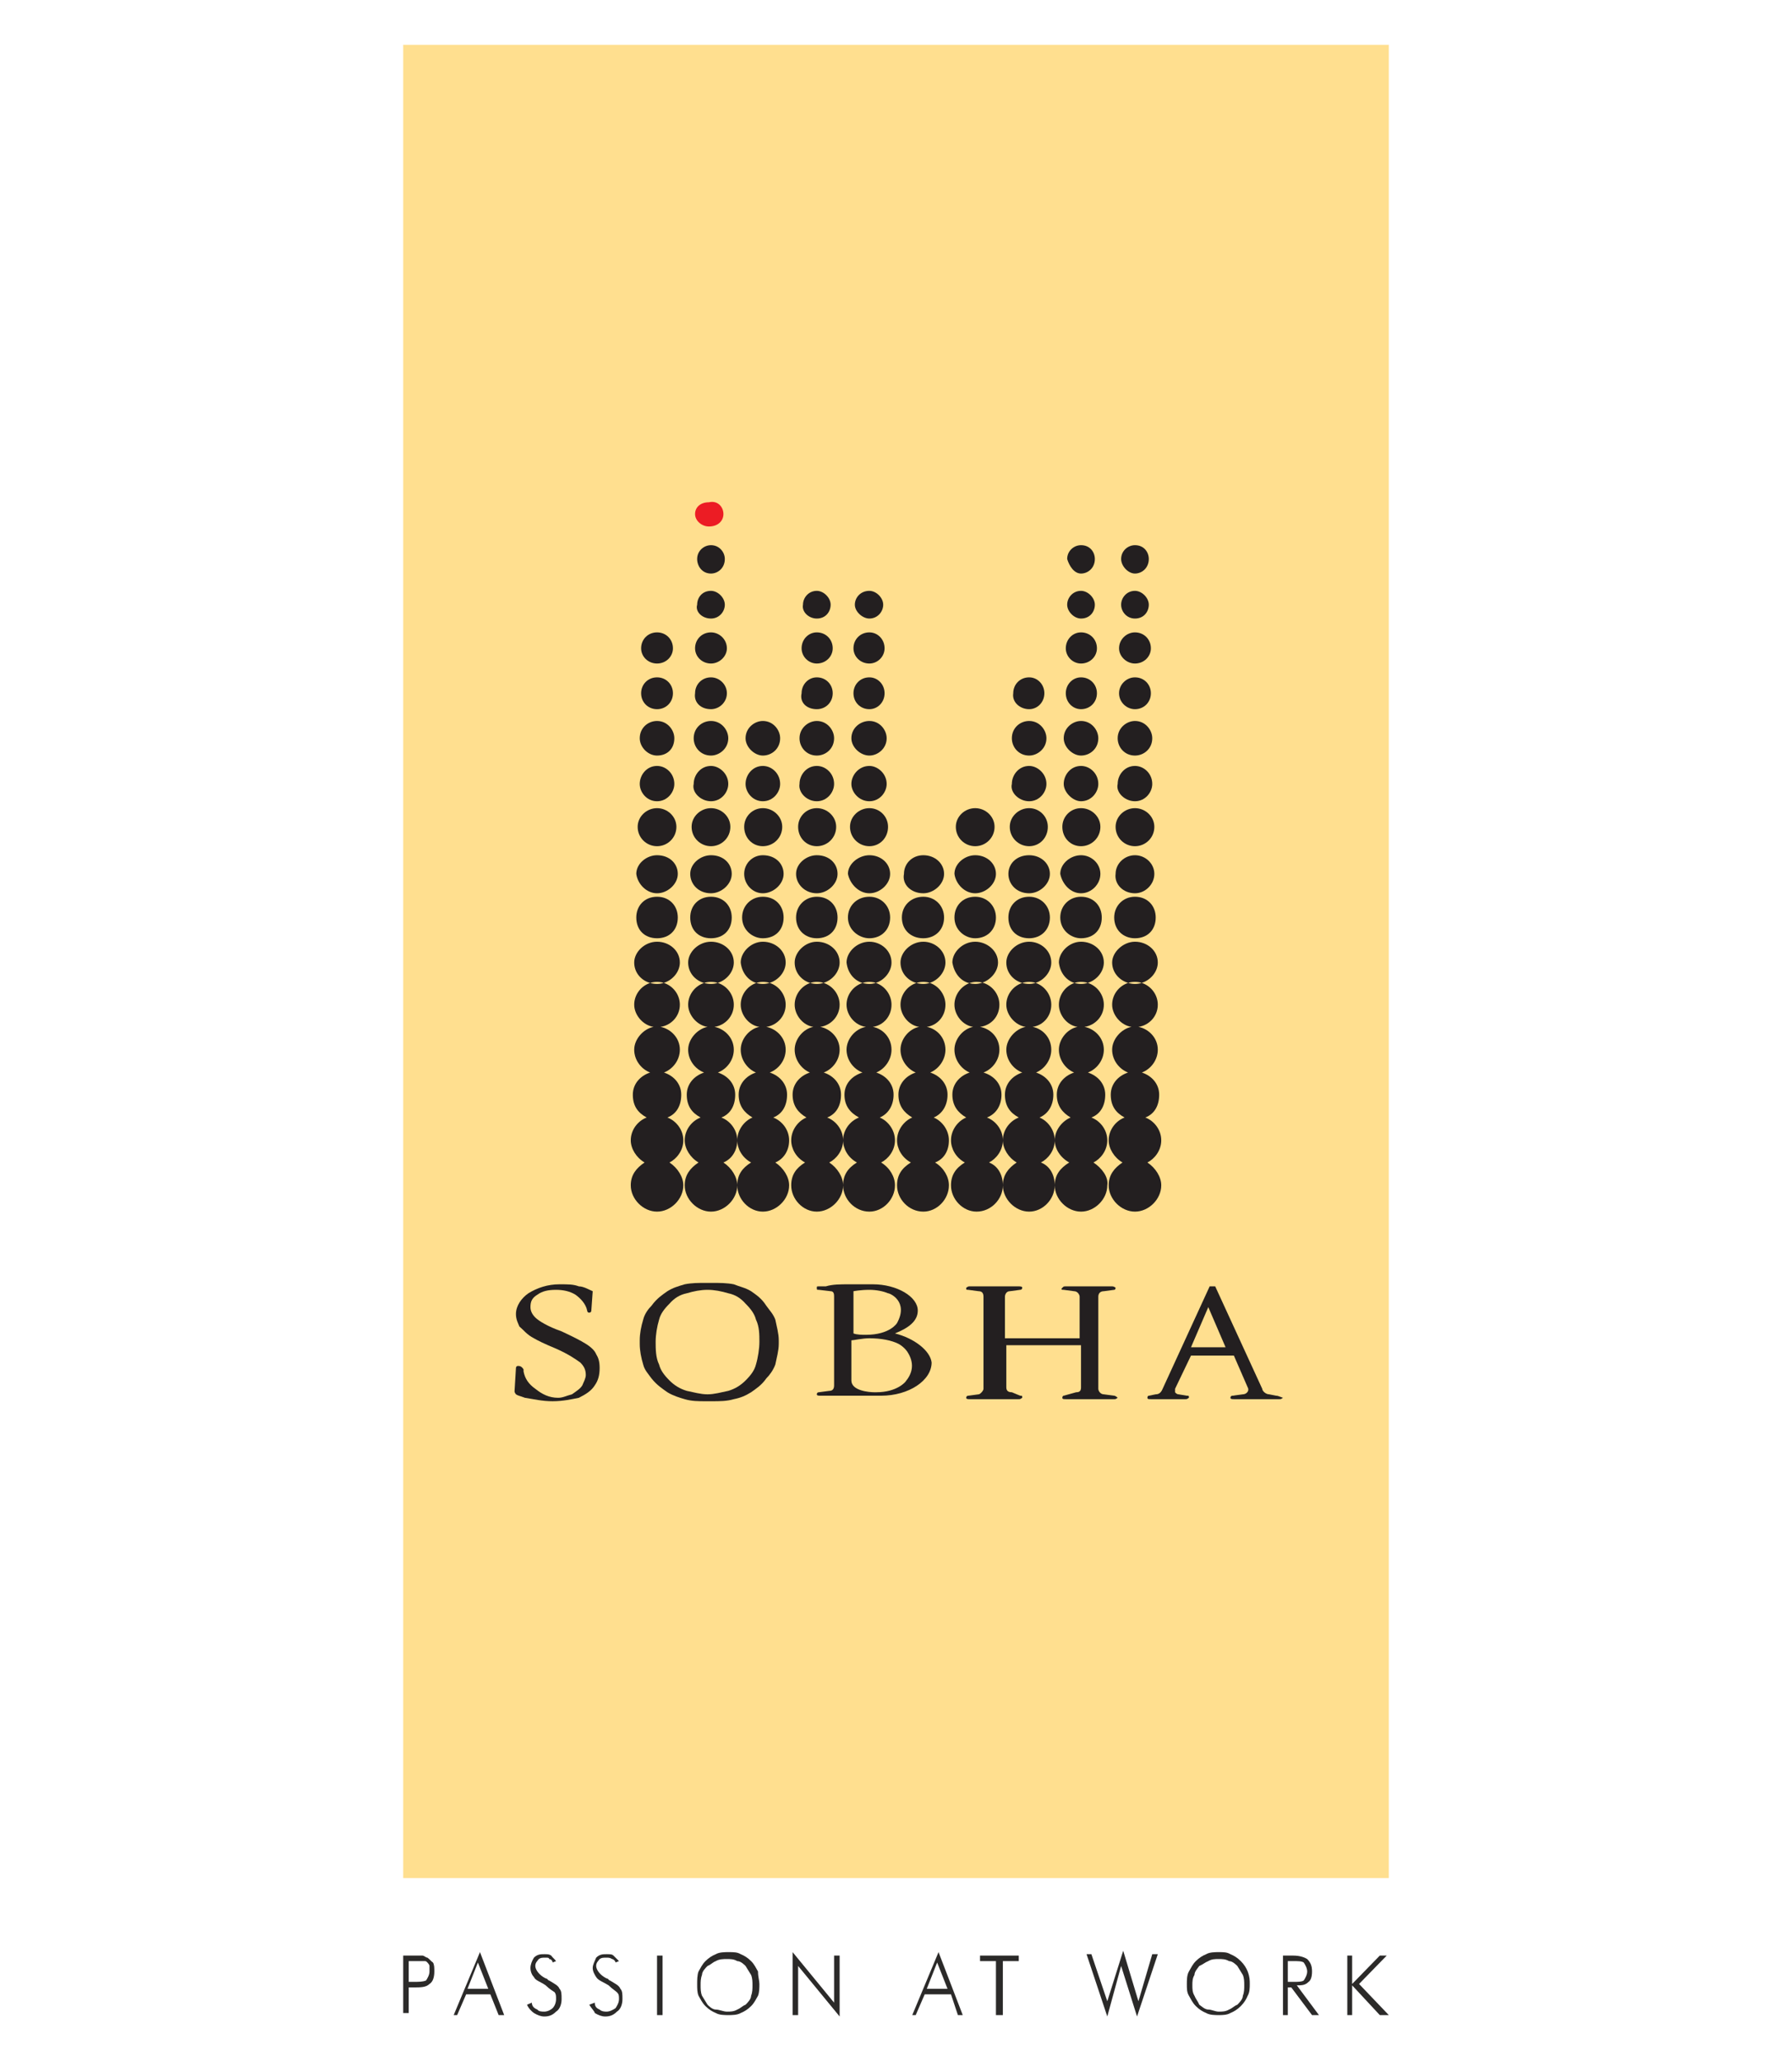 <svg width="200" height="230" viewBox="0 0 200 230" fill="none" xmlns="http://www.w3.org/2000/svg">
<path fill-rule="evenodd" clip-rule="evenodd" d="M45 218.13C45.386 218.13 46.93 218.13 47.161 218.13C47.316 218.13 47.547 218.361 47.702 218.361C47.933 218.516 48.088 218.747 48.319 218.902C48.474 219.133 48.474 219.519 48.474 219.905C48.474 220.523 48.319 221.063 47.933 221.295C47.547 221.681 46.93 221.681 46.158 221.681H45.617V224.537H45V218.13ZM45.617 221.063H46.004C46.775 221.063 47.161 221.063 47.547 220.909C47.702 220.677 47.933 220.291 47.933 219.905C47.933 219.674 47.933 219.519 47.933 219.288C47.933 219.133 47.702 218.902 47.702 218.902C47.547 218.747 47.547 218.747 47.316 218.747C47.161 218.747 46.775 218.747 46.389 218.747H45.617V221.063Z" fill="#2B2A29"/>
<path fill-rule="evenodd" clip-rule="evenodd" d="M50.635 224.768L53.568 217.744L56.27 224.768H55.653L54.726 222.453H52.025L51.021 224.768H50.635ZM52.179 221.835H54.495L53.337 218.902L52.179 221.835Z" fill="#2B2A29"/>
<path fill-rule="evenodd" clip-rule="evenodd" d="M58.818 223.611L59.358 223.379C59.358 223.765 59.59 223.996 59.975 224.151C60.13 224.382 60.516 224.382 60.747 224.382C61.133 224.382 61.519 224.151 61.674 223.996C61.905 223.765 62.06 223.379 62.06 222.993C62.06 222.607 62.06 222.453 61.905 222.221C61.674 222.067 61.288 221.835 60.902 221.449C60.361 221.063 59.744 220.909 59.59 220.523C59.358 220.291 59.203 219.905 59.203 219.519C59.203 219.133 59.358 218.747 59.59 218.361C59.975 217.975 60.361 217.975 60.747 217.975C61.133 217.975 61.288 217.975 61.519 218.13C61.674 218.361 61.905 218.516 62.06 218.747L61.674 218.902C61.674 218.747 61.519 218.516 61.288 218.516C61.288 218.361 61.133 218.361 60.902 218.361C60.516 218.361 60.361 218.361 60.13 218.516C59.975 218.747 59.744 218.902 59.744 219.288C59.744 219.674 60.13 220.291 60.902 220.677C61.133 220.677 61.133 220.909 61.288 220.909C61.905 221.295 62.291 221.449 62.446 221.835C62.677 222.067 62.677 222.453 62.677 222.993C62.677 223.611 62.446 224.151 62.06 224.382C61.674 224.768 61.288 224.923 60.747 224.923C60.361 224.923 59.975 224.768 59.59 224.537C59.358 224.382 58.972 223.996 58.818 223.611Z" fill="#2B2A29"/>
<path fill-rule="evenodd" clip-rule="evenodd" d="M65.765 223.611L66.382 223.379C66.382 223.765 66.537 223.996 66.923 224.151C67.154 224.382 67.54 224.382 67.695 224.382C68.081 224.382 68.467 224.151 68.698 223.996C68.853 223.765 69.084 223.379 69.084 222.993C69.084 222.607 69.084 222.453 68.853 222.221C68.698 222.067 68.312 221.835 67.926 221.449C67.309 221.063 66.768 220.909 66.537 220.523C66.382 220.291 66.151 219.905 66.151 219.519C66.151 219.133 66.382 218.747 66.537 218.361C66.923 217.975 67.309 217.975 67.695 217.975C68.081 217.975 68.312 217.975 68.467 218.13C68.698 218.361 68.853 218.516 69.084 218.747L68.698 218.902C68.698 218.747 68.467 218.516 68.312 218.516C68.081 218.361 67.926 218.361 67.695 218.361C67.309 218.361 67.154 218.361 66.923 218.516C66.768 218.747 66.537 218.902 66.537 219.288C66.537 219.674 66.923 220.291 67.695 220.677C67.926 220.677 67.926 220.909 68.081 220.909C68.698 221.295 69.084 221.449 69.239 221.835C69.47 222.067 69.47 222.453 69.47 222.993C69.47 223.611 69.239 224.151 68.853 224.382C68.467 224.768 68.081 224.923 67.54 224.923C67.154 224.923 66.768 224.768 66.382 224.537C66.382 224.382 65.996 223.996 65.765 223.611Z" fill="#2B2A29"/>
<path d="M73.33 224.768V218.13H73.947V224.768H73.33Z" fill="#2B2A29"/>
<path fill-rule="evenodd" clip-rule="evenodd" d="M84.754 221.295C84.754 221.681 84.754 222.221 84.6 222.607C84.368 222.993 84.214 223.379 83.828 223.765C83.442 224.151 83.056 224.382 82.67 224.537C82.284 224.768 81.667 224.768 81.281 224.768C80.895 224.768 80.277 224.768 79.891 224.537C79.505 224.382 79.119 224.151 78.733 223.765C78.347 223.379 78.193 222.993 77.961 222.607C77.807 222.221 77.807 221.835 77.807 221.295C77.807 220.909 77.807 220.291 77.961 219.905C78.193 219.519 78.347 219.133 78.733 218.747C79.119 218.361 79.505 218.13 79.891 217.975C80.277 217.744 80.895 217.744 81.281 217.744C81.898 217.744 82.284 217.744 82.67 217.975C83.056 218.13 83.442 218.361 83.828 218.747C84.214 219.133 84.368 219.519 84.6 219.905C84.6 220.523 84.754 220.909 84.754 221.295ZM81.126 224.382C81.512 224.382 81.898 224.382 82.284 224.151C82.67 223.996 82.825 223.765 83.21 223.611C83.442 223.379 83.828 222.993 83.828 222.607C83.983 222.221 83.983 221.835 83.983 221.449C83.983 221.063 83.983 220.677 83.828 220.291C83.597 219.905 83.442 219.674 83.21 219.288C83.056 219.133 82.67 218.747 82.284 218.747C81.898 218.516 81.512 218.516 81.126 218.516C80.74 218.516 80.277 218.516 79.891 218.747C79.505 218.902 79.351 219.133 78.965 219.288C78.733 219.519 78.347 219.905 78.347 220.291C78.193 220.677 78.193 221.063 78.193 221.449C78.193 221.835 78.193 222.221 78.347 222.607C78.579 222.993 78.733 223.225 78.965 223.611C79.119 223.765 79.505 224.151 79.891 224.151C80.277 224.151 80.74 224.382 81.126 224.382Z" fill="#2B2A29"/>
<path d="M88.46 224.768V217.744L93.091 223.379V218.13H93.709V224.923L89.077 219.288V224.768H88.46Z" fill="#2B2A29"/>
<path fill-rule="evenodd" clip-rule="evenodd" d="M101.814 224.768L104.747 217.744L107.449 224.768H106.909L106.137 222.453H103.204L102.2 224.768H101.814ZM103.435 221.835H105.751L104.593 218.902L103.435 221.835Z" fill="#2B2A29"/>
<path d="M111.154 224.768V218.747H109.379V218.13H113.702V218.747H111.926V224.768H111.154Z" fill="#2B2A29"/>
<path d="M123.582 224.923L121.267 217.975H121.807L123.582 223.225L125.358 217.589L127.056 223.225L128.6 217.975H129.218L126.902 224.923L125.126 219.288L123.582 224.923Z" fill="#2B2A29"/>
<path fill-rule="evenodd" clip-rule="evenodd" d="M139.484 221.295C139.484 221.681 139.484 222.221 139.253 222.607C139.098 222.993 138.867 223.379 138.481 223.765C138.095 224.151 137.709 224.382 137.323 224.537C136.937 224.768 136.396 224.768 136.011 224.768C135.625 224.768 135.007 224.768 134.621 224.537C134.235 224.382 133.849 224.151 133.463 223.765C133.077 223.379 132.923 222.993 132.691 222.607C132.46 222.221 132.46 221.835 132.46 221.295C132.46 220.909 132.46 220.291 132.691 219.905C132.923 219.519 133.077 219.133 133.463 218.747C133.849 218.361 134.235 218.13 134.621 217.975C135.007 217.744 135.625 217.744 136.011 217.744C136.551 217.744 136.937 217.744 137.323 217.975C137.709 218.13 138.095 218.361 138.481 218.747C138.867 219.133 139.098 219.519 139.253 219.905C139.484 220.523 139.484 220.909 139.484 221.295ZM136.011 224.382C136.396 224.382 136.782 224.382 137.168 224.151C137.554 223.996 137.709 223.765 138.095 223.611C138.326 223.379 138.712 222.993 138.712 222.607C138.867 222.221 138.867 221.835 138.867 221.449C138.867 221.063 138.867 220.677 138.712 220.291C138.481 219.905 138.326 219.674 138.095 219.288C137.94 219.133 137.554 218.747 137.168 218.747C136.782 218.516 136.396 218.516 136.011 218.516C135.625 218.516 135.239 218.516 134.853 218.747C134.467 218.902 134.235 219.133 133.849 219.288C133.695 219.519 133.309 219.905 133.309 220.291C133.077 220.677 133.077 221.063 133.077 221.449C133.077 221.835 133.077 222.221 133.309 222.607C133.463 222.993 133.695 223.225 133.849 223.611C134.081 223.765 134.467 224.151 134.853 224.151C135.239 224.151 135.625 224.382 136.011 224.382Z" fill="#2B2A29"/>
<path fill-rule="evenodd" clip-rule="evenodd" d="M147.204 224.768H146.432L144.116 221.681H143.73V224.768H143.189V218.13H144.347C145.119 218.13 145.66 218.361 145.891 218.516C146.277 218.902 146.432 219.288 146.432 219.905C146.432 220.523 146.277 220.909 146.046 221.063C145.66 221.449 145.274 221.449 144.733 221.449L147.204 224.768ZM143.73 221.063H144.347C144.888 221.063 145.274 221.063 145.505 220.909C145.66 220.677 145.891 220.291 145.891 219.905C145.891 219.519 145.66 219.133 145.505 218.902C145.274 218.747 144.888 218.747 144.347 218.747H143.73V221.063Z" fill="#2B2A29"/>
<path d="M150.368 224.768V218.13H150.909V221.295L153.996 218.13H154.768L151.681 221.295L155 224.768H153.996L150.909 221.449V224.768H150.368Z" fill="#2B2A29"/>
<path d="M45 5H155V209.484H45V5Z" fill="#FFDF8F"/>
<path fill-rule="evenodd" clip-rule="evenodd" d="M80.74 57.337C80.74 58.109 80.123 58.726 79.119 58.726C78.347 58.726 77.575 58.109 77.575 57.337C77.575 56.565 78.193 56.025 79.119 56.025C80.123 55.793 80.74 56.565 80.74 57.337Z" fill="#EC1C24"/>
<path fill-rule="evenodd" clip-rule="evenodd" d="M70.782 107.358C70.782 106.2 71.94 105.042 73.33 105.042C74.719 105.042 75.877 106.046 75.877 107.358C75.877 108.361 75.113 109.311 74.079 109.635C73.847 109.558 73.592 109.519 73.33 109.519C73.06 109.519 72.797 109.566 72.558 109.643C71.539 109.349 70.782 108.477 70.782 107.358ZM73.33 109.751C73.06 109.751 72.797 109.712 72.558 109.643C71.539 109.975 70.782 110.947 70.782 112.067C70.782 113.225 71.786 114.382 72.944 114.537C71.786 114.768 70.782 115.926 70.782 117.084C70.782 118.242 71.554 119.246 72.558 119.632C71.4 120.018 70.628 120.944 70.628 122.102C70.628 123.337 71.168 124.109 72.172 124.649C71.168 125.035 70.397 126.039 70.397 127.196C70.397 128.123 71.014 129.126 71.94 129.667C71.014 130.284 70.397 131.056 70.397 132.214C70.397 133.758 71.786 135.147 73.33 135.147C74.874 135.147 76.263 133.758 76.263 132.214C76.263 131.288 75.646 130.284 74.719 129.667C75.491 129.281 76.263 128.354 76.263 127.196C76.263 126.039 75.491 125.035 74.488 124.649C75.491 124.263 76.032 123.337 76.032 122.102C76.032 120.944 75.26 120.018 74.102 119.632C75.105 119.246 75.877 118.242 75.877 117.084C75.877 115.772 74.874 114.768 73.716 114.537C74.874 114.382 75.877 113.379 75.877 112.067C75.877 110.94 75.113 109.959 74.079 109.635C73.847 109.712 73.592 109.751 73.33 109.751ZM71.014 102.34C71.014 101.028 71.94 100.025 73.33 100.025C74.719 100.025 75.646 101.028 75.646 102.34C75.646 103.73 74.719 104.656 73.33 104.656C71.94 104.656 71.014 103.73 71.014 102.34ZM71.014 97.477C71.014 96.319 72.172 95.393 73.33 95.393C74.719 95.393 75.646 96.319 75.646 97.477C75.646 98.635 74.488 99.639 73.33 99.639C72.172 99.639 71.168 98.635 71.014 97.477ZM71.168 92.228C71.168 91.07 72.172 90.144 73.33 90.144C74.488 90.144 75.491 91.07 75.491 92.228C75.491 93.463 74.488 94.389 73.33 94.389C72.172 94.389 71.168 93.463 71.168 92.228ZM71.4 87.442C71.4 86.439 72.172 85.435 73.33 85.435C74.333 85.435 75.26 86.284 75.26 87.442C75.26 88.368 74.488 89.372 73.33 89.372C72.172 89.372 71.4 88.368 71.4 87.442ZM71.4 82.347C71.4 81.189 72.326 80.418 73.33 80.418C74.488 80.418 75.26 81.421 75.26 82.347C75.26 83.505 74.488 84.277 73.33 84.277C72.326 84.277 71.4 83.351 71.4 82.347ZM71.554 77.33C71.554 76.326 72.326 75.554 73.33 75.554C74.333 75.554 75.105 76.326 75.105 77.33C75.105 78.333 74.333 79.105 73.33 79.105C72.326 79.105 71.554 78.333 71.554 77.33ZM71.554 72.312C71.554 71.309 72.326 70.537 73.33 70.537C74.333 70.537 75.105 71.309 75.105 72.312C75.105 73.239 74.333 74.01 73.33 74.01C72.326 74.01 71.554 73.239 71.554 72.312ZM82.284 132.214C82.284 133.758 80.895 135.147 79.351 135.147C77.807 135.147 76.418 133.758 76.418 132.214C76.418 131.056 77.035 130.284 77.961 129.667C77.035 129.126 76.418 128.123 76.418 127.196C76.418 126.039 77.189 125.035 78.193 124.649C77.189 124.109 76.649 123.337 76.649 122.102C76.649 120.944 77.421 120.018 78.579 119.632C77.575 119.246 76.803 118.242 76.803 117.084C76.803 115.926 77.807 114.768 78.965 114.537C77.807 114.382 76.803 113.225 76.803 112.067C76.803 110.947 77.56 109.975 78.579 109.643C78.818 109.712 79.081 109.751 79.351 109.751C79.613 109.751 79.868 109.712 80.1 109.635C81.134 109.959 81.898 110.94 81.898 112.067C81.898 113.379 80.895 114.382 79.737 114.537C80.895 114.768 81.898 115.772 81.898 117.084C81.898 118.242 81.126 119.246 80.123 119.632C81.281 120.018 82.053 120.944 82.053 122.102C82.053 123.337 81.512 124.263 80.509 124.649C81.512 125.035 82.284 126.039 82.284 127.196C82.284 128.354 81.667 129.281 80.74 129.667C81.667 130.284 82.284 131.288 82.284 132.214ZM78.579 109.643C77.56 109.349 76.803 108.477 76.803 107.358C76.803 106.2 77.961 105.042 79.351 105.042C80.74 105.042 81.898 106.046 81.898 107.358C81.898 108.361 81.134 109.311 80.1 109.635C79.868 109.558 79.613 109.519 79.351 109.519C79.081 109.519 78.818 109.566 78.579 109.643ZM77.035 102.34C77.035 101.028 77.961 100.025 79.351 100.025C80.74 100.025 81.667 101.028 81.667 102.34C81.667 103.73 80.74 104.656 79.351 104.656C77.961 104.656 77.035 103.73 77.035 102.34ZM77.035 97.477C77.035 96.319 78.193 95.393 79.351 95.393C80.74 95.393 81.667 96.319 81.667 97.477C81.667 98.635 80.509 99.639 79.351 99.639C77.961 99.639 77.035 98.635 77.035 97.477ZM77.189 92.228C77.189 91.07 78.193 90.144 79.351 90.144C80.509 90.144 81.512 91.07 81.512 92.228C81.512 93.463 80.509 94.389 79.351 94.389C78.193 94.389 77.189 93.463 77.189 92.228ZM77.421 87.442C77.421 86.439 78.193 85.435 79.351 85.435C80.277 85.435 81.281 86.284 81.281 87.442C81.281 88.368 80.509 89.372 79.351 89.372C78.193 89.372 77.189 88.368 77.421 87.442ZM77.421 82.347C77.421 81.189 78.347 80.418 79.351 80.418C80.509 80.418 81.281 81.421 81.281 82.347C81.281 83.505 80.277 84.277 79.351 84.277C78.193 84.277 77.421 83.351 77.421 82.347ZM77.575 77.33C77.575 76.326 78.347 75.554 79.351 75.554C80.277 75.554 81.126 76.326 81.126 77.33C81.126 78.333 80.277 79.105 79.351 79.105C78.193 79.105 77.421 78.333 77.575 77.33ZM77.575 72.312C77.575 71.309 78.347 70.537 79.351 70.537C80.277 70.537 81.126 71.309 81.126 72.312C81.126 73.239 80.277 74.01 79.351 74.01C78.347 74.01 77.575 73.239 77.575 72.312ZM77.807 67.449C77.807 66.677 78.347 65.905 79.351 65.905C80.123 65.905 80.895 66.677 80.895 67.449C80.895 68.221 80.277 68.993 79.351 68.993C78.347 68.993 77.575 68.221 77.807 67.449ZM77.807 62.354C77.807 61.428 78.579 60.81 79.351 60.81C80.277 60.81 80.895 61.583 80.895 62.354C80.895 63.358 80.123 63.975 79.351 63.975C78.347 63.975 77.807 63.126 77.807 62.354ZM88.074 132.214C88.074 133.758 86.684 135.147 85.14 135.147C83.597 135.147 82.284 133.758 82.284 132.214C82.284 131.056 82.825 130.284 83.828 129.667C82.825 129.126 82.284 128.123 82.284 127.196C82.284 126.039 83.056 125.035 83.983 124.649C83.056 124.109 82.439 123.337 82.439 122.102C82.439 120.944 83.21 120.018 84.368 119.632C83.442 119.246 82.67 118.242 82.67 117.084C82.67 115.926 83.597 114.768 84.754 114.537C83.597 114.382 82.67 113.225 82.67 112.067C82.67 110.94 83.427 109.975 84.407 109.643C84.639 109.712 84.886 109.751 85.14 109.751C85.403 109.751 85.657 109.712 85.889 109.635C86.924 109.959 87.688 110.94 87.688 112.067C87.688 113.379 86.684 114.382 85.526 114.537C86.684 114.768 87.688 115.772 87.688 117.084C87.688 118.242 86.916 119.246 85.912 119.632C87.07 120.018 87.842 120.944 87.842 122.102C87.842 123.337 87.302 124.263 86.298 124.649C87.302 125.035 88.074 126.039 88.074 127.196C88.074 128.354 87.456 129.281 86.53 129.667C87.456 130.284 88.074 131.288 88.074 132.214ZM84.407 109.643C83.465 109.342 82.794 108.477 82.67 107.358C82.67 106.2 83.828 105.042 85.14 105.042C86.53 105.042 87.688 106.046 87.688 107.358C87.688 108.361 86.924 109.311 85.889 109.635C85.657 109.558 85.403 109.519 85.14 109.519C84.886 109.519 84.646 109.566 84.407 109.643ZM82.825 102.34C82.825 101.028 83.828 100.025 85.14 100.025C86.53 100.025 87.456 101.028 87.456 102.34C87.456 103.73 86.53 104.656 85.14 104.656C83.983 104.656 82.825 103.73 82.825 102.34ZM83.056 97.477C83.056 96.319 83.983 95.393 85.14 95.393C86.53 95.393 87.456 96.319 87.456 97.477C87.456 98.635 86.298 99.639 85.14 99.639C83.983 99.639 83.056 98.635 83.056 97.477ZM83.056 92.228C83.056 91.07 83.983 90.144 85.14 90.144C86.298 90.144 87.302 91.07 87.302 92.228C87.302 93.463 86.298 94.389 85.14 94.389C83.983 94.389 83.056 93.463 83.056 92.228ZM83.21 87.442C83.21 86.439 83.983 85.435 85.14 85.435C86.144 85.435 87.07 86.284 87.07 87.442C87.07 88.368 86.298 89.372 85.14 89.372C83.983 89.372 83.21 88.368 83.21 87.442ZM83.21 82.347C83.21 81.189 84.214 80.418 85.14 80.418C86.298 80.418 87.07 81.421 87.07 82.347C87.07 83.505 86.144 84.277 85.14 84.277C84.214 84.277 83.21 83.351 83.21 82.347ZM94.095 132.214C94.095 133.758 92.705 135.147 91.161 135.147C89.618 135.147 88.305 133.758 88.305 132.214C88.305 131.056 88.846 130.284 89.849 129.667C88.846 129.126 88.305 128.123 88.305 127.196C88.305 126.039 89.077 125.035 90.004 124.649C89.077 124.109 88.46 123.337 88.46 122.102C88.46 120.944 89.232 120.018 90.389 119.632C89.463 119.246 88.691 118.242 88.691 117.084C88.691 115.926 89.618 114.768 90.775 114.537C89.618 114.382 88.691 113.225 88.691 112.067C88.691 110.947 89.448 109.975 90.428 109.643C90.66 109.712 90.907 109.751 91.161 109.751C91.424 109.751 91.679 109.712 91.91 109.635C92.945 109.959 93.709 110.94 93.709 112.067C93.709 113.379 92.705 114.382 91.547 114.537C92.705 114.768 93.709 115.772 93.709 117.084C93.709 118.242 92.937 119.246 91.933 119.632C93.091 120.018 93.863 120.944 93.863 122.102C93.863 123.337 93.323 124.263 92.319 124.649C93.323 125.035 94.095 126.039 94.095 127.196C94.095 128.354 93.323 129.281 92.551 129.667C93.477 130.284 94.095 131.288 94.095 132.214ZM90.428 109.643C89.448 109.349 88.691 108.477 88.691 107.358C88.691 106.2 89.849 105.042 91.161 105.042C92.551 105.042 93.709 106.046 93.709 107.358C93.709 108.361 92.945 109.311 91.91 109.635C91.679 109.558 91.424 109.519 91.161 109.519C90.907 109.519 90.66 109.566 90.428 109.643ZM88.846 102.34C88.846 101.028 89.849 100.025 91.161 100.025C92.551 100.025 93.477 101.028 93.477 102.34C93.477 103.73 92.551 104.656 91.161 104.656C89.849 104.656 88.846 103.73 88.846 102.34ZM88.846 97.477C88.846 96.319 90.004 95.393 91.161 95.393C92.551 95.393 93.477 96.319 93.477 97.477C93.477 98.635 92.319 99.639 91.161 99.639C89.849 99.639 88.846 98.635 88.846 97.477ZM89.077 92.228C89.077 91.07 90.004 90.144 91.161 90.144C92.319 90.144 93.323 91.07 93.323 92.228C93.323 93.463 92.319 94.389 91.161 94.389C90.004 94.389 89.077 93.463 89.077 92.228ZM89.232 87.442C89.232 86.439 90.004 85.435 91.161 85.435C92.165 85.435 93.091 86.284 93.091 87.442C93.091 88.368 92.319 89.372 91.161 89.372C90.004 89.372 89.077 88.368 89.232 87.442ZM89.232 82.347C89.232 81.189 90.235 80.418 91.161 80.418C92.319 80.418 93.091 81.421 93.091 82.347C93.091 83.505 92.165 84.277 91.161 84.277C90.004 84.277 89.232 83.351 89.232 82.347ZM89.463 77.33C89.463 76.326 90.235 75.554 91.161 75.554C92.165 75.554 92.937 76.326 92.937 77.33C92.937 78.333 92.165 79.105 91.161 79.105C90.004 79.105 89.232 78.333 89.463 77.33ZM89.463 72.312C89.463 71.309 90.235 70.537 91.161 70.537C92.165 70.537 92.937 71.309 92.937 72.312C92.937 73.239 92.165 74.01 91.161 74.01C90.235 74.01 89.463 73.239 89.463 72.312ZM89.618 67.449C89.618 66.677 90.235 65.905 91.161 65.905C91.933 65.905 92.705 66.677 92.705 67.449C92.705 68.221 92.165 68.993 91.161 68.993C90.235 68.993 89.463 68.221 89.618 67.449ZM99.884 132.214C99.884 133.758 98.572 135.147 97.028 135.147C95.407 135.147 94.095 133.758 94.095 132.214C94.095 131.056 94.635 130.284 95.639 129.667C94.635 129.126 94.095 128.123 94.095 127.196C94.095 126.039 94.867 125.035 95.87 124.649C94.867 124.109 94.249 123.337 94.249 122.102C94.249 120.944 95.021 120.018 96.256 119.632C95.253 119.246 94.481 118.242 94.481 117.084C94.481 115.926 95.407 114.768 96.642 114.537C95.407 114.382 94.481 113.225 94.481 112.067C94.481 110.947 95.237 109.975 96.264 109.643C96.503 109.712 96.758 109.751 97.028 109.751C97.275 109.751 97.514 109.712 97.746 109.635C98.734 109.959 99.498 110.94 99.498 112.067C99.498 113.379 98.572 114.382 97.414 114.537C98.572 114.768 99.498 115.772 99.498 117.084C99.498 118.242 98.726 119.246 97.8 119.632C98.958 120.018 99.73 120.944 99.73 122.102C99.73 123.337 99.112 124.263 98.186 124.649C99.112 125.035 99.884 126.039 99.884 127.196C99.884 128.354 99.112 129.281 98.34 129.667C99.344 130.284 99.884 131.288 99.884 132.214ZM96.264 109.643C95.276 109.342 94.604 108.477 94.481 107.358C94.481 106.2 95.639 105.042 97.028 105.042C98.34 105.042 99.498 106.046 99.498 107.358C99.498 108.361 98.734 109.311 97.746 109.635C97.514 109.558 97.275 109.519 97.028 109.519C96.758 109.519 96.503 109.566 96.264 109.643ZM94.635 102.34C94.635 101.028 95.639 100.025 97.028 100.025C98.34 100.025 99.344 101.028 99.344 102.34C99.344 103.73 98.34 104.656 97.028 104.656C95.87 104.656 94.635 103.73 94.635 102.34ZM94.635 97.477C94.635 96.319 95.87 95.393 97.028 95.393C98.34 95.393 99.344 96.319 99.344 97.477C99.344 98.635 98.186 99.639 97.028 99.639C95.87 99.639 94.867 98.635 94.635 97.477ZM94.867 92.228C94.867 91.07 95.87 90.144 97.028 90.144C98.186 90.144 99.112 91.07 99.112 92.228C99.112 93.463 98.186 94.389 97.028 94.389C95.87 94.389 94.867 93.463 94.867 92.228ZM95.021 87.442C95.021 86.439 95.87 85.435 97.028 85.435C97.954 85.435 98.958 86.284 98.958 87.442C98.958 88.368 98.186 89.372 97.028 89.372C95.87 89.372 95.021 88.368 95.021 87.442ZM95.021 82.347C95.021 81.189 96.025 80.418 97.028 80.418C98.186 80.418 98.958 81.421 98.958 82.347C98.958 83.505 97.954 84.277 97.028 84.277C96.025 84.277 95.021 83.351 95.021 82.347ZM95.253 77.33C95.253 76.326 96.025 75.554 97.028 75.554C97.954 75.554 98.726 76.326 98.726 77.33C98.726 78.333 97.954 79.105 97.028 79.105C96.025 79.105 95.253 78.333 95.253 77.33ZM95.253 72.312C95.253 71.309 96.025 70.537 97.028 70.537C97.954 70.537 98.726 71.309 98.726 72.312C98.726 73.239 97.954 74.01 97.028 74.01C96.025 74.01 95.253 73.239 95.253 72.312ZM95.407 67.449C95.407 66.677 96.025 65.905 97.028 65.905C97.8 65.905 98.572 66.677 98.572 67.449C98.572 68.221 97.954 68.993 97.028 68.993C96.256 68.993 95.407 68.221 95.407 67.449ZM105.905 132.214C105.905 133.758 104.593 135.147 103.049 135.147C101.428 135.147 100.116 133.758 100.116 132.214C100.116 131.056 100.656 130.284 101.66 129.667C100.656 129.126 100.116 128.123 100.116 127.196C100.116 126.039 100.888 125.035 101.814 124.649C100.888 124.109 100.27 123.337 100.27 122.102C100.27 120.944 101.042 120.018 102.2 119.632C101.274 119.246 100.502 118.242 100.502 117.084C100.502 115.926 101.428 114.768 102.586 114.537C101.428 114.382 100.502 113.225 100.502 112.067C100.502 110.947 101.258 109.975 102.277 109.643C102.516 109.712 102.779 109.751 103.049 109.751C103.296 109.751 103.535 109.712 103.767 109.635C104.755 109.959 105.519 110.94 105.519 112.067C105.519 113.379 104.593 114.382 103.435 114.537C104.593 114.768 105.519 115.772 105.519 117.084C105.519 118.242 104.747 119.246 103.821 119.632C104.979 120.018 105.751 120.944 105.751 122.102C105.751 123.337 105.133 124.263 104.207 124.649C105.133 125.035 105.905 126.039 105.905 127.196C105.905 128.354 105.365 129.281 104.361 129.667C105.365 130.284 105.905 131.288 105.905 132.214ZM102.277 109.643C101.258 109.349 100.502 108.477 100.502 107.358C100.502 106.2 101.66 105.042 103.049 105.042C104.361 105.042 105.519 106.046 105.519 107.358C105.519 108.361 104.755 109.311 103.767 109.635C103.535 109.558 103.296 109.519 103.049 109.519C102.779 109.519 102.516 109.566 102.277 109.643ZM100.656 102.34C100.656 101.028 101.66 100.025 103.049 100.025C104.361 100.025 105.365 101.028 105.365 102.34C105.365 103.73 104.361 104.656 103.049 104.656C101.66 104.656 100.656 103.73 100.656 102.34ZM100.888 97.477C100.888 96.319 101.814 95.393 103.049 95.393C104.361 95.393 105.365 96.319 105.365 97.477C105.365 98.635 104.207 99.639 103.049 99.639C101.66 99.639 100.656 98.635 100.888 97.477ZM106.291 107.358C106.291 106.2 107.449 105.042 108.839 105.042C110.151 105.042 111.386 106.046 111.386 107.358C111.386 108.331 110.614 109.257 109.649 109.604C109.441 109.55 109.217 109.519 108.993 109.519C108.715 109.519 108.437 109.573 108.182 109.666C107.156 109.404 106.484 108.516 106.291 107.358ZM109.649 109.604C110.73 109.898 111.54 110.901 111.54 112.067C111.54 113.379 110.614 114.382 109.379 114.537C110.614 114.768 111.54 115.772 111.54 117.084C111.54 118.242 110.768 119.246 109.765 119.632C111 120.018 111.772 120.944 111.772 122.102C111.772 123.337 111.154 124.263 110.151 124.649C111.154 125.035 111.926 126.039 111.926 127.196C111.926 128.354 111.154 129.281 110.382 129.667C111.386 130.053 111.926 131.056 111.926 132.214C111.926 131.056 112.544 130.284 113.47 129.667C112.544 129.126 111.926 128.123 111.926 127.196C111.926 126.039 112.698 125.035 113.702 124.649C112.698 124.109 112.158 123.337 112.158 122.102C112.158 120.944 112.93 120.018 114.088 119.632C113.084 119.246 112.312 118.242 112.312 117.084C112.312 115.926 113.316 114.768 114.474 114.537C113.316 114.382 112.312 113.225 112.312 112.067C112.312 110.947 113.069 109.975 114.088 109.643C114.327 109.712 114.589 109.751 114.86 109.751C115.107 109.751 115.346 109.712 115.578 109.635C116.566 109.959 117.33 110.94 117.33 112.067C117.33 113.379 116.404 114.382 115.246 114.537C116.404 114.768 117.33 115.772 117.33 117.084C117.33 118.242 116.558 119.246 115.632 119.632C116.789 120.018 117.561 120.944 117.561 122.102C117.561 123.337 116.944 124.263 116.018 124.649C116.944 125.035 117.716 126.039 117.716 127.196C117.716 128.354 116.944 129.281 116.172 129.667C117.175 130.053 117.716 131.056 117.716 132.214C117.716 131.056 118.333 130.284 119.337 129.667C118.333 129.126 117.716 128.123 117.716 127.196C117.716 126.039 118.565 125.035 119.491 124.649C118.565 124.109 117.947 123.337 117.947 122.102C117.947 120.944 118.719 120.018 119.877 119.632C118.951 119.246 118.179 118.242 118.179 117.084C118.179 115.926 119.105 114.768 120.263 114.537C119.105 114.382 118.179 113.225 118.179 112.067C118.179 110.94 118.935 109.975 119.916 109.643C120.147 109.712 120.394 109.751 120.649 109.751C120.912 109.751 121.166 109.712 121.398 109.635C122.432 109.959 123.196 110.94 123.196 112.067C123.196 113.379 122.193 114.382 121.035 114.537C122.193 114.768 123.196 115.772 123.196 117.084C123.196 118.242 122.425 119.246 121.421 119.632C122.579 120.018 123.351 120.944 123.351 122.102C123.351 123.337 122.811 124.263 121.807 124.649C122.811 125.035 123.582 126.039 123.582 127.196C123.582 128.354 122.811 129.281 122.039 129.667C122.965 130.284 123.737 131.288 123.582 132.214C123.582 133.758 122.193 135.147 120.649 135.147C119.105 135.147 117.716 133.758 117.716 132.214C117.716 133.758 116.404 135.147 114.86 135.147C113.316 135.147 111.926 133.758 111.926 132.214C111.926 133.758 110.614 135.147 108.993 135.147C107.449 135.147 106.137 133.758 106.137 132.214C106.137 131.056 106.677 130.284 107.681 129.667C106.677 129.126 106.137 128.123 106.137 127.196C106.137 126.039 106.909 125.035 107.835 124.649C106.909 124.109 106.291 123.337 106.291 122.102C106.291 120.944 107.063 120.018 108.221 119.632C107.295 119.246 106.523 118.242 106.523 117.084C106.523 115.926 107.449 114.768 108.607 114.537C107.449 114.382 106.523 113.225 106.523 112.067C106.523 110.978 107.241 110.029 108.182 109.666C108.388 109.723 108.607 109.751 108.839 109.751C109.116 109.751 109.387 109.697 109.649 109.604ZM119.916 109.643C118.974 109.342 118.302 108.477 118.179 107.358C118.179 106.2 119.337 105.042 120.649 105.042C122.039 105.042 123.196 106.046 123.196 107.358C123.196 108.361 122.432 109.311 121.398 109.635C121.166 109.558 120.912 109.519 120.649 109.519C120.394 109.519 120.155 109.566 119.916 109.643ZM106.523 102.34C106.523 101.028 107.449 100.025 108.839 100.025C110.151 100.025 111.154 101.028 111.154 102.34C111.154 103.73 110.151 104.656 108.839 104.656C107.681 104.656 106.523 103.73 106.523 102.34ZM106.523 97.477C106.523 96.319 107.681 95.393 108.839 95.393C110.151 95.393 111.154 96.319 111.154 97.477C111.154 98.635 109.996 99.639 108.839 99.639C107.681 99.639 106.677 98.635 106.523 97.477ZM106.677 92.228C106.677 91.07 107.681 90.144 108.839 90.144C109.996 90.144 111 91.07 111 92.228C111 93.463 109.996 94.389 108.839 94.389C107.681 94.389 106.677 93.463 106.677 92.228ZM112.312 107.358C112.312 106.2 113.47 105.042 114.86 105.042C116.172 105.042 117.33 106.046 117.33 107.358C117.33 108.361 116.566 109.311 115.578 109.635C115.346 109.558 115.107 109.519 114.86 109.519C114.589 109.519 114.327 109.566 114.088 109.643C113.069 109.349 112.312 108.477 112.312 107.358ZM112.544 102.34C112.544 101.028 113.47 100.025 114.86 100.025C116.172 100.025 117.175 101.028 117.175 102.34C117.175 103.73 116.172 104.656 114.86 104.656C113.47 104.656 112.544 103.73 112.544 102.34ZM112.544 97.477C112.544 96.319 113.47 95.393 114.86 95.393C116.172 95.393 117.175 96.319 117.175 97.477C117.175 98.635 116.018 99.639 114.86 99.639C113.47 99.639 112.544 98.635 112.544 97.477ZM112.698 92.228C112.698 91.07 113.702 90.144 114.86 90.144C116.018 90.144 116.944 91.07 116.944 92.228C116.944 93.463 116.018 94.389 114.86 94.389C113.702 94.389 112.698 93.463 112.698 92.228ZM112.93 87.442C112.93 86.439 113.702 85.435 114.86 85.435C115.786 85.435 116.789 86.284 116.789 87.442C116.789 88.368 116.018 89.372 114.86 89.372C113.702 89.372 112.698 88.368 112.93 87.442ZM112.93 82.347C112.93 81.189 113.856 80.418 114.86 80.418C116.018 80.418 116.789 81.421 116.789 82.347C116.789 83.505 115.786 84.277 114.86 84.277C113.702 84.277 112.93 83.351 112.93 82.347ZM113.084 77.33C113.084 76.326 113.856 75.554 114.86 75.554C115.786 75.554 116.558 76.326 116.558 77.33C116.558 78.333 115.786 79.105 114.86 79.105C113.856 79.105 112.93 78.333 113.084 77.33ZM118.333 102.34C118.333 101.028 119.337 100.025 120.649 100.025C122.039 100.025 122.965 101.028 122.965 102.34C122.965 103.73 122.039 104.656 120.649 104.656C119.491 104.656 118.333 103.73 118.333 102.34ZM118.333 97.477C118.333 96.319 119.491 95.393 120.649 95.393C121.807 95.393 122.811 96.319 122.811 97.477C122.811 98.635 121.807 99.639 120.649 99.639C119.491 99.639 118.565 98.635 118.333 97.477ZM118.565 92.228C118.565 91.07 119.491 90.144 120.649 90.144C121.807 90.144 122.811 91.07 122.811 92.228C122.811 93.463 121.807 94.389 120.649 94.389C119.491 94.389 118.565 93.463 118.565 92.228ZM118.719 87.442C118.719 86.439 119.491 85.435 120.649 85.435C121.653 85.435 122.579 86.284 122.579 87.442C122.579 88.368 121.807 89.372 120.649 89.372C119.723 89.372 118.719 88.368 118.719 87.442ZM118.719 82.347C118.719 81.189 119.723 80.418 120.649 80.418C121.807 80.418 122.579 81.421 122.579 82.347C122.579 83.505 121.653 84.277 120.649 84.277C119.723 84.277 118.719 83.351 118.719 82.347ZM118.951 77.33C118.951 76.326 119.723 75.554 120.649 75.554C121.653 75.554 122.425 76.326 122.425 77.33C122.425 78.333 121.653 79.105 120.649 79.105C119.723 79.105 118.951 78.333 118.951 77.33ZM118.951 72.312C118.951 71.309 119.723 70.537 120.649 70.537C121.653 70.537 122.425 71.309 122.425 72.312C122.425 73.239 121.653 74.01 120.649 74.01C119.723 74.01 118.951 73.239 118.951 72.312ZM119.105 67.449C119.105 66.677 119.723 65.905 120.649 65.905C121.421 65.905 122.193 66.677 122.193 67.449C122.193 68.221 121.653 68.993 120.649 68.993C119.877 68.993 119.105 68.221 119.105 67.449ZM119.105 62.354C119.105 61.428 119.877 60.81 120.649 60.81C121.653 60.81 122.193 61.583 122.193 62.354C122.193 63.358 121.421 63.975 120.649 63.975C119.877 63.975 119.337 63.126 119.105 62.354ZM129.604 132.214C129.604 133.758 128.214 135.147 126.67 135.147C125.126 135.147 123.737 133.758 123.737 132.214C123.737 131.056 124.354 130.284 125.281 129.667C124.354 129.126 123.737 128.123 123.737 127.196C123.737 126.039 124.509 125.035 125.512 124.649C124.509 124.109 123.968 123.337 123.968 122.102C123.968 120.944 124.74 120.018 125.898 119.632C124.895 119.246 124.123 118.242 124.123 117.084C124.123 115.926 125.126 114.768 126.284 114.537C125.126 114.382 124.123 113.225 124.123 112.067C124.123 110.94 124.879 109.967 125.914 109.635C126.153 109.712 126.408 109.751 126.67 109.751C126.933 109.751 127.187 109.712 127.419 109.635C128.453 109.959 129.218 110.94 129.218 112.067C129.218 113.379 128.214 114.382 127.056 114.537C128.214 114.768 129.218 115.772 129.218 117.084C129.218 118.242 128.446 119.246 127.442 119.632C128.6 120.018 129.372 120.944 129.372 122.102C129.372 123.337 128.832 124.263 127.828 124.649C128.832 125.035 129.604 126.039 129.604 127.196C129.604 128.354 128.832 129.281 128.06 129.667C128.986 130.284 129.604 131.288 129.604 132.214ZM125.914 109.635C124.918 109.342 124.123 108.469 124.123 107.358C124.123 106.2 125.358 105.042 126.67 105.042C128.06 105.042 129.218 106.046 129.218 107.358C129.218 108.361 128.453 109.311 127.419 109.635C127.187 109.558 126.933 109.519 126.67 109.519C126.408 109.519 126.153 109.558 125.914 109.635ZM124.354 102.34C124.354 101.028 125.358 100.025 126.67 100.025C128.06 100.025 128.986 101.028 128.986 102.34C128.986 103.73 128.06 104.656 126.67 104.656C125.358 104.656 124.354 103.73 124.354 102.34ZM124.509 97.477C124.509 96.319 125.512 95.393 126.67 95.393C127.828 95.393 128.832 96.319 128.832 97.477C128.832 98.635 127.828 99.639 126.67 99.639C125.358 99.639 124.354 98.635 124.509 97.477ZM124.509 92.228C124.509 91.07 125.512 90.144 126.67 90.144C127.828 90.144 128.832 91.07 128.832 92.228C128.832 93.463 127.828 94.389 126.67 94.389C125.512 94.389 124.509 93.463 124.509 92.228ZM124.74 87.442C124.74 86.439 125.512 85.435 126.67 85.435C127.674 85.435 128.6 86.284 128.6 87.442C128.6 88.368 127.828 89.372 126.67 89.372C125.512 89.372 124.509 88.368 124.74 87.442ZM124.74 82.347C124.74 81.189 125.744 80.418 126.67 80.418C127.828 80.418 128.6 81.421 128.6 82.347C128.6 83.505 127.674 84.277 126.67 84.277C125.512 84.277 124.74 83.351 124.74 82.347ZM124.895 77.33C124.895 76.326 125.744 75.554 126.67 75.554C127.674 75.554 128.446 76.326 128.446 77.33C128.446 78.333 127.674 79.105 126.67 79.105C125.744 79.105 124.895 78.333 124.895 77.33ZM124.895 72.312C124.895 71.309 125.744 70.537 126.67 70.537C127.674 70.537 128.446 71.309 128.446 72.312C128.446 73.239 127.674 74.01 126.67 74.01C125.744 74.01 124.895 73.239 124.895 72.312ZM125.126 67.449C125.126 66.677 125.744 65.905 126.67 65.905C127.442 65.905 128.214 66.677 128.214 67.449C128.214 68.221 127.674 68.993 126.67 68.993C125.744 68.993 125.126 68.221 125.126 67.449ZM125.126 62.354C125.126 61.428 125.898 60.81 126.67 60.81C127.674 60.81 128.214 61.583 128.214 62.354C128.214 63.358 127.442 63.975 126.67 63.975C125.898 63.975 125.126 63.126 125.126 62.354Z" fill="#231F20"/>
<path fill-rule="evenodd" clip-rule="evenodd" d="M66.923 152.593C66.923 153.365 66.768 153.982 66.382 154.523C65.996 155.14 65.379 155.526 64.607 155.912C63.835 156.067 62.832 156.298 61.674 156.298C60.516 156.298 59.59 156.067 58.586 155.912C57.968 155.681 57.814 155.681 57.583 155.526C57.428 155.295 57.428 155.295 57.428 155.14L57.583 152.593C57.583 152.593 57.583 152.361 57.814 152.361C57.968 152.361 58.2 152.361 58.432 152.747V152.979C58.586 153.751 58.972 154.368 59.744 154.909C60.516 155.526 61.288 155.912 62.291 155.912C62.832 155.912 63.218 155.681 63.835 155.526C64.375 155.14 64.761 154.909 64.993 154.523C65.147 154.137 65.379 153.751 65.379 153.365C65.379 152.747 65.147 152.361 64.761 151.975C64.221 151.589 63.449 151.049 62.06 150.432C60.747 149.891 59.975 149.505 59.59 149.274C58.818 148.888 58.432 148.347 57.968 147.961C57.814 147.575 57.583 147.189 57.583 146.572C57.583 145.646 58.2 144.796 58.972 144.256C59.975 143.639 61.133 143.253 62.446 143.253C63.449 143.253 63.989 143.253 64.607 143.484C65.147 143.484 65.765 143.87 66.151 144.025L65.996 146.186C65.996 146.418 65.765 146.418 65.765 146.418C65.533 146.418 65.533 146.186 65.533 146.186C65.379 145.414 64.761 144.796 64.221 144.411C63.603 144.025 62.832 143.87 62.06 143.87C61.133 143.87 60.516 144.025 59.975 144.411C59.358 144.796 59.203 145.182 59.203 145.8C59.203 146.186 59.358 146.572 59.744 146.958C60.13 147.344 61.133 147.961 62.677 148.502C63.989 149.119 64.761 149.505 65.379 149.891C65.996 150.277 66.382 150.663 66.537 151.049C66.768 151.435 66.923 151.821 66.923 152.593Z" fill="#231F20"/>
<path fill-rule="evenodd" clip-rule="evenodd" d="M103.975 151.975C103.975 153.982 101.428 155.681 98.34 155.681H91.547C91.393 155.681 91.161 155.681 91.161 155.526C91.161 155.526 91.161 155.295 91.393 155.295L92.551 155.14C92.937 155.14 93.091 154.909 93.091 154.523V144.642C93.091 144.411 93.091 144.025 92.705 144.025L91.393 143.87C91.161 143.87 91.161 143.87 91.161 143.639C91.161 143.484 91.161 143.484 91.393 143.484H92.165C92.937 143.253 93.709 143.253 94.867 143.253C95.253 143.253 96.41 143.253 97.414 143.253C100.116 143.253 102.432 144.642 102.432 146.186C102.432 147.344 101.428 148.116 99.884 148.733C102.046 149.274 103.821 150.663 103.975 151.975ZM95.253 144.025V148.733C95.639 148.888 96.256 148.888 96.642 148.888C99.344 148.888 100.116 147.575 100.116 147.575C101.428 145.182 99.344 144.256 99.112 144.256C98.572 144.025 97.8 143.87 97.028 143.87C96.025 143.87 95.253 144.025 95.253 144.025ZM101.428 151.049C101.042 150.277 100.27 149.891 100.27 149.891C99.498 149.505 98.34 149.274 97.028 149.274C96.256 149.274 95.253 149.505 95.021 149.505V153.982C95.021 155.14 97.028 155.295 97.568 155.295C97.8 155.295 97.8 155.295 97.8 155.295C100.116 155.295 101.042 154.137 101.042 154.137C101.814 153.211 102.046 152.207 101.428 151.049Z" fill="#231F20"/>
<path fill-rule="evenodd" clip-rule="evenodd" d="M124.74 155.912C124.509 156.067 124.509 156.067 124.354 156.067H118.951C118.719 156.067 118.565 156.067 118.565 155.912C118.565 155.912 118.565 155.681 118.719 155.681L120.109 155.295C120.495 155.295 120.649 155.14 120.649 154.754V150.046H112.312V154.754C112.312 155.14 112.544 155.295 112.93 155.295L113.856 155.681C114.088 155.681 114.088 155.681 114.088 155.912C113.856 156.067 113.856 156.067 113.702 156.067H108.221C108.067 156.067 107.835 156.067 107.835 155.912C107.835 155.912 107.835 155.681 108.067 155.681L109.225 155.526C109.379 155.526 109.765 155.14 109.765 154.909V144.642C109.765 144.256 109.611 144.025 109.225 144.025L108.067 143.87C107.835 143.87 107.835 143.87 107.835 143.639C108.067 143.484 108.067 143.484 108.221 143.484H113.702C113.856 143.484 114.088 143.484 114.088 143.639C114.088 143.639 114.088 143.87 113.856 143.87L112.698 144.025C112.312 144.025 112.158 144.411 112.158 144.642V149.274H120.495V144.642C120.495 144.411 120.263 144.025 119.877 144.025L118.719 143.87C118.565 143.87 118.333 143.87 118.565 143.639C118.719 143.484 118.719 143.484 118.951 143.484H124.123C124.354 143.484 124.509 143.639 124.509 143.639C124.509 143.639 124.509 143.87 124.354 143.87L123.196 144.025C122.811 144.025 122.579 144.256 122.579 144.642V154.909C122.579 155.14 122.811 155.526 123.196 155.526L124.354 155.681C124.354 155.681 124.509 155.681 124.74 155.912Z" fill="#231F20"/>
<path fill-rule="evenodd" clip-rule="evenodd" d="M143.189 155.912C142.958 156.067 142.958 156.067 142.804 156.067H137.709C137.554 156.067 137.323 156.067 137.323 155.912C137.323 155.912 137.323 155.681 137.554 155.681L138.712 155.526C139.098 155.526 139.484 155.14 139.253 154.754L137.709 151.204H132.923L131.147 154.909C131.147 155.14 131.147 155.14 131.147 155.295C131.147 155.295 131.302 155.526 131.533 155.526L132.46 155.681C132.691 155.681 132.691 155.681 132.691 155.912C132.46 156.067 132.46 156.067 132.305 156.067H128.446C128.214 156.067 128.06 156.067 128.06 155.912C128.06 155.912 128.06 155.681 128.214 155.681L128.986 155.526C129.372 155.526 129.604 155.295 129.758 154.909L135.007 143.484H135.625L140.874 154.909C140.874 155.14 141.26 155.526 141.646 155.526L142.418 155.681C142.572 155.681 142.572 155.681 143.189 155.912ZM136.782 150.277L134.853 145.8L132.923 150.277H136.782Z" fill="#231F20"/>
<path fill-rule="evenodd" clip-rule="evenodd" d="M86.916 149.505C86.916 149.66 86.916 149.891 86.916 149.891C86.916 150.663 86.684 151.435 86.53 152.207C86.298 152.825 85.912 153.365 85.526 153.751C84.986 154.523 84.368 154.909 83.828 155.295C83.21 155.681 82.67 155.912 81.898 156.067C81.126 156.298 80.277 156.298 79.505 156.298C79.351 156.298 79.351 156.298 79.119 156.298C78.965 156.298 78.965 156.298 78.733 156.298C77.961 156.298 77.189 156.298 76.418 156.067C75.877 155.912 75.105 155.681 74.488 155.295C73.947 154.909 73.33 154.523 72.712 153.751C72.326 153.211 71.94 152.825 71.786 152.207C71.554 151.435 71.4 150.663 71.4 149.891V149.505C71.4 148.733 71.554 147.961 71.786 147.189C71.94 146.572 72.326 146.032 72.712 145.646C73.33 144.796 73.947 144.411 74.488 144.025C75.105 143.639 75.646 143.484 76.418 143.253C77.189 143.098 77.961 143.098 78.733 143.098C78.965 143.098 78.965 143.098 79.119 143.098C79.351 143.098 79.351 143.098 79.505 143.098C80.277 143.098 81.126 143.098 81.898 143.253C82.439 143.484 83.21 143.639 83.828 144.025C84.368 144.411 84.986 144.796 85.526 145.646C85.912 146.186 86.298 146.572 86.53 147.189C86.684 147.961 86.916 148.733 86.916 149.505ZM84.754 149.66C84.754 148.888 84.754 147.961 84.368 147.189C84.214 146.572 83.828 146.032 83.21 145.414C82.67 144.796 82.053 144.411 81.281 144.256C80.509 144.025 79.737 143.87 78.965 143.87C78.193 143.87 77.421 144.025 76.649 144.256C75.877 144.411 75.26 144.796 74.719 145.414C74.102 146.032 73.716 146.572 73.561 147.189C73.33 147.961 73.175 148.888 73.175 149.66C73.175 150.432 73.175 151.435 73.561 152.207C73.716 152.825 74.102 153.365 74.719 153.982C75.26 154.523 75.877 154.909 76.649 155.14C77.421 155.295 78.193 155.526 78.965 155.526C79.737 155.526 80.509 155.295 81.281 155.14C82.053 154.909 82.67 154.523 83.21 153.982C83.828 153.365 84.214 152.825 84.368 152.207C84.6 151.435 84.754 150.432 84.754 149.66Z" fill="#231F20"/>
</svg>
